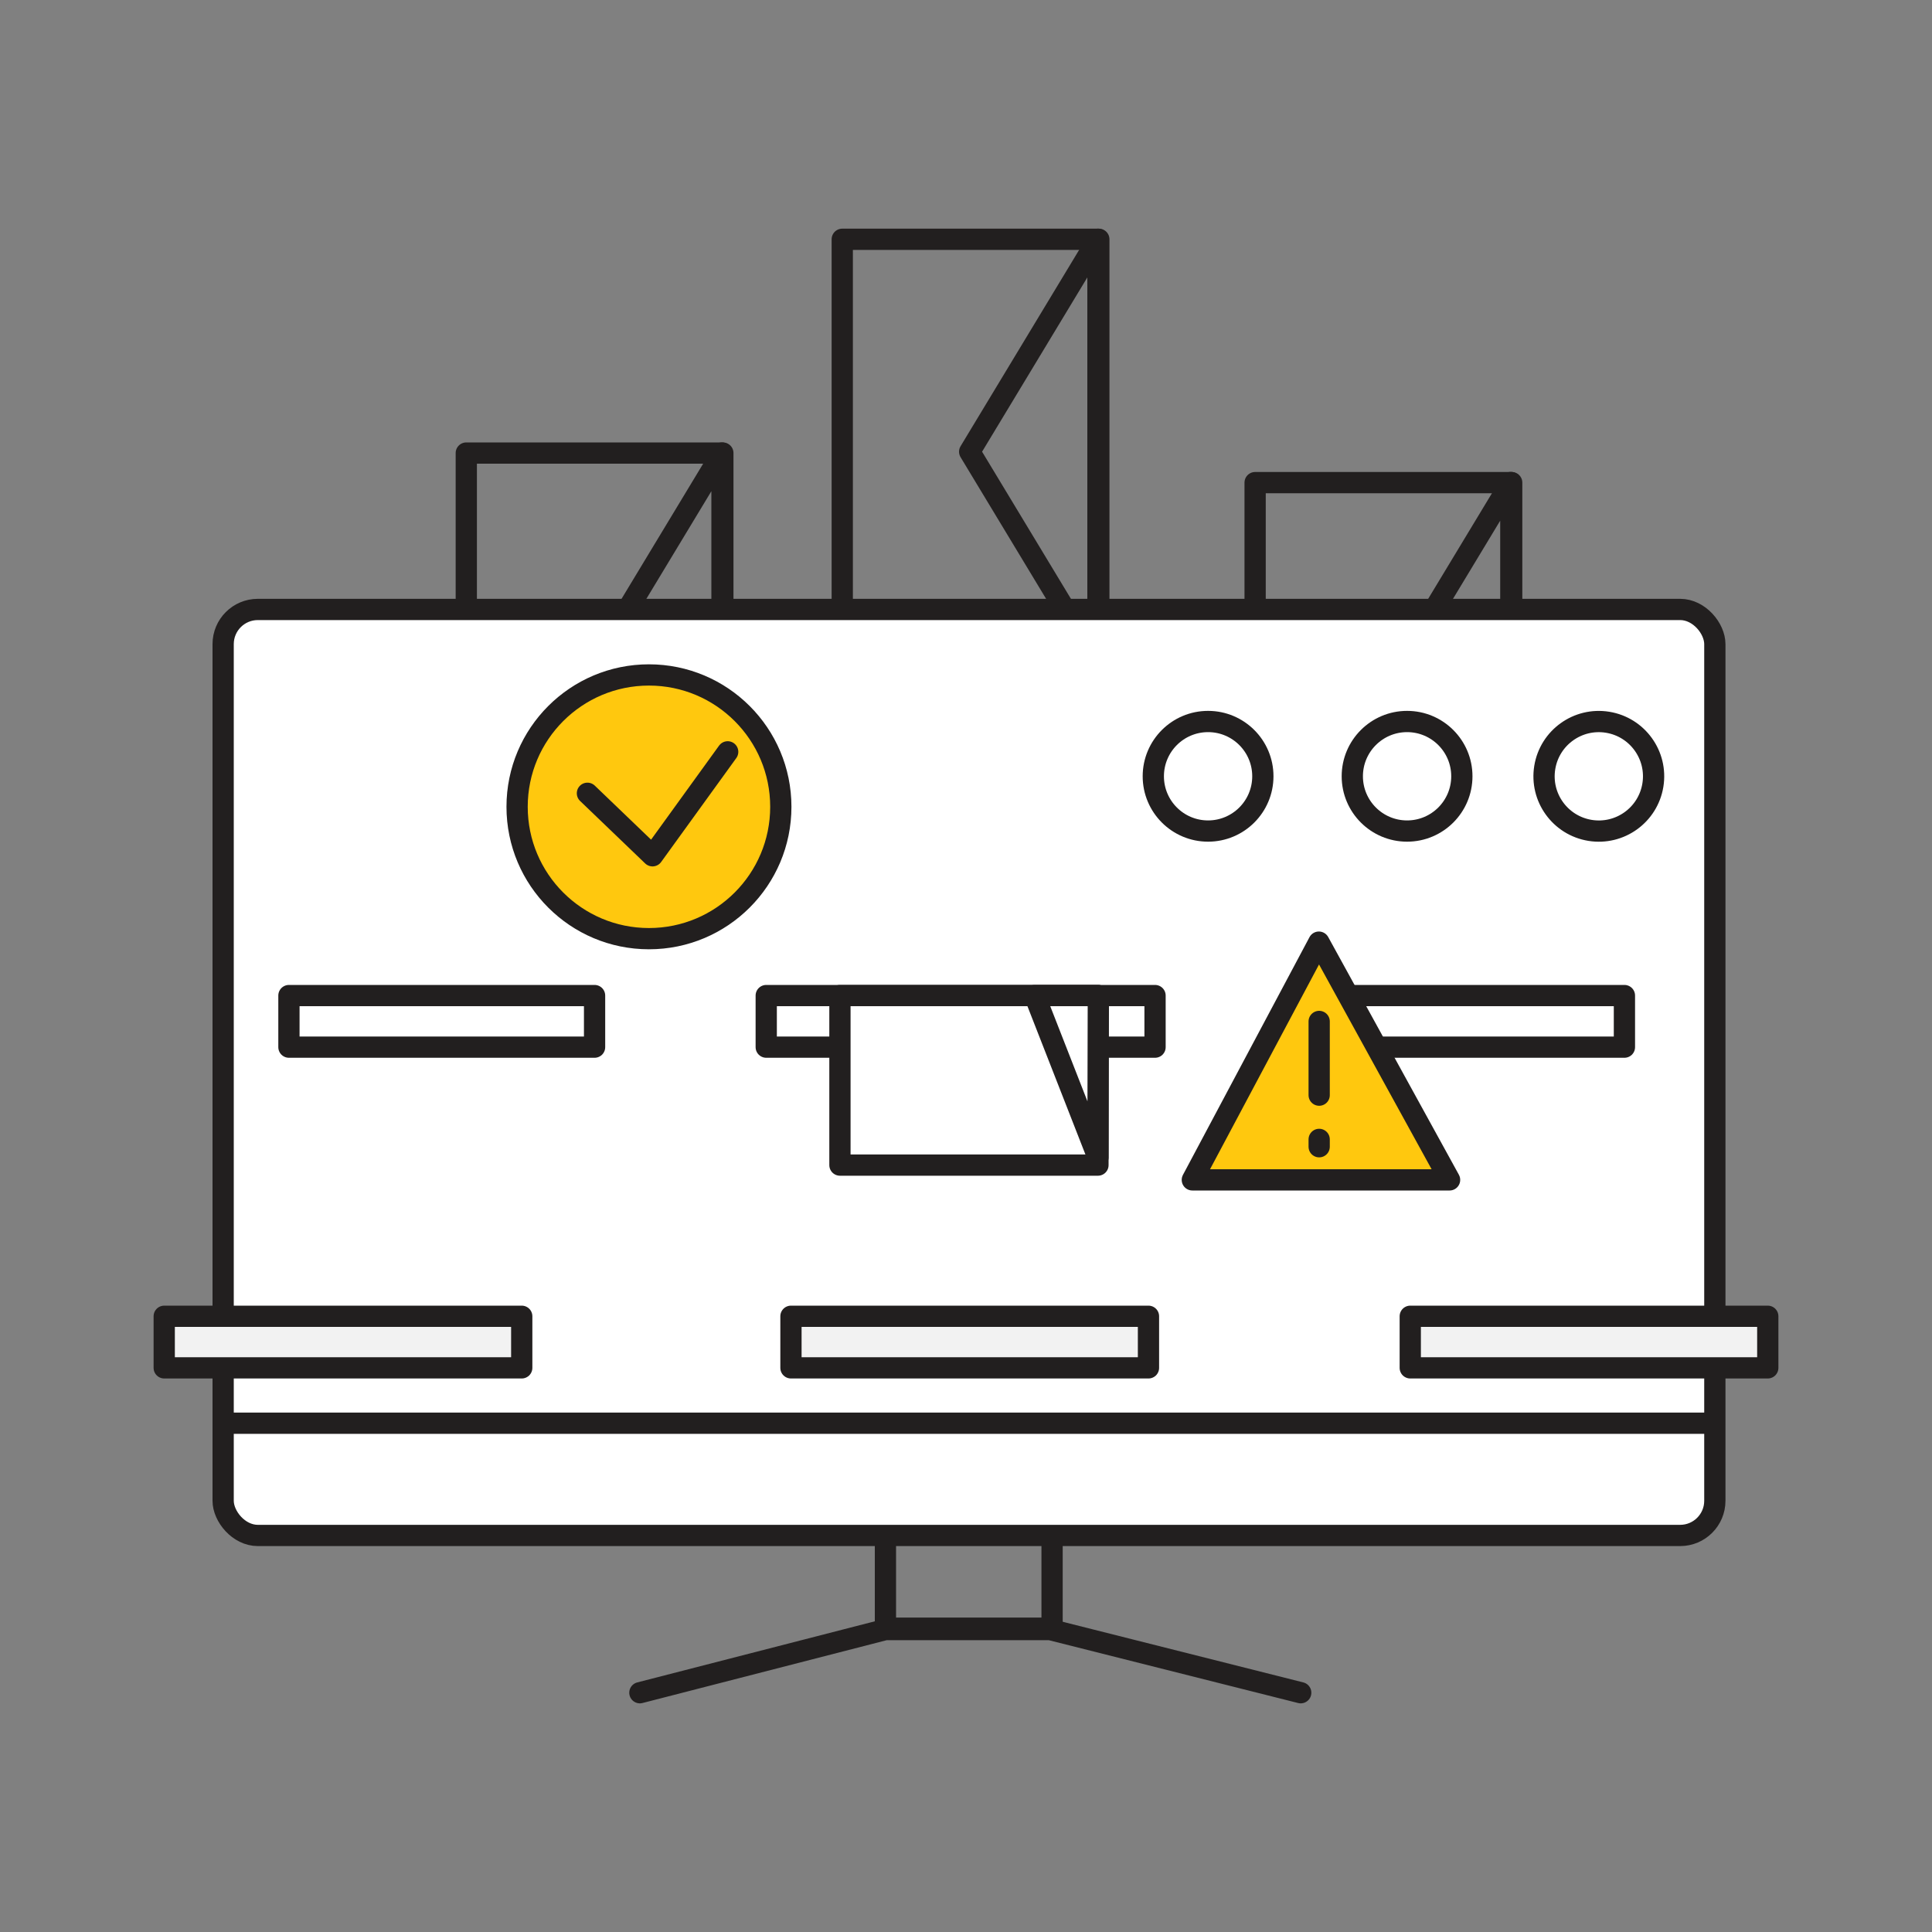 <?xml version="1.0" encoding="UTF-8"?> <svg xmlns="http://www.w3.org/2000/svg" id="Layer_1" data-name="Layer 1" viewBox="0 0 200 200"><rect x="0" y="0" width="200" height="200" fill="#808080" stroke="none"/> <defs> <style>.cls-1{fill:none;}.cls-1,.cls-2,.cls-3,.cls-4{stroke:#221f1f;stroke-linecap:round;stroke-linejoin:round;stroke-width:2.2px;}.cls-2{fill:#fff;}.cls-3{fill:#ffc80e;}.cls-4{fill:#f2f2f2;}</style> </defs> <title>color_icons</title> <rect class="cls-1" x="39.56" y="55.61" width="43.98" height="26.56" transform="translate(130.44 7.34) rotate(90)"></rect> <polygon class="cls-1" points="74.74 46.9 61.46 68.89 74.74 90.88 74.74 46.9"></polygon> <rect class="cls-1" x="78.48" y="33.48" width="43.98" height="26.56" transform="translate(147.23 -53.71) rotate(90)"></rect> <polygon class="cls-1" points="113.66 24.77 100.38 46.76 113.66 68.75 113.66 24.77"></polygon> <rect class="cls-1" x="121.22" y="58.66" width="43.98" height="26.56" transform="translate(215.15 -71.26) rotate(90)"></rect> <polygon class="cls-1" points="156.4 49.95 143.12 71.94 156.4 93.93 156.4 49.95"></polygon> <rect class="cls-1" x="91.66" y="149.35" width="17.25" height="19.2"></rect> <rect class="cls-2" x="23.1" y="63.09" width="154.42" height="95.86" rx="3.59"></rect> <line class="cls-1" x1="23.23" y1="147.33" x2="177.38" y2="147.33"></line> <polyline class="cls-1" points="66.24 175.23 91.66 168.69 108.7 168.69 134.65 175.23"></polyline> <rect class="cls-1" x="29.91" y="103.06" width="31.64" height="5.34"></rect> <rect class="cls-1" x="79.32" y="103.06" width="40.25" height="5.34"></rect> <rect class="cls-1" x="136.52" y="103.06" width="31.64" height="5.34"></rect> <circle class="cls-3" cx="67.18" cy="83.52" r="13.65"></circle> <polygon class="cls-3" points="123.43 122.14 136.53 97.53 150.06 122.14 123.43 122.14"></polygon> <line class="cls-1" x1="136.56" y1="105.74" x2="136.56" y2="113.37"></line> <line class="cls-1" x1="136.56" y1="117.95" x2="136.56" y2="118.71"></line> <polyline class="cls-1" points="60.81 82.12 67.55 88.59 75.33 77.83"></polyline> <rect class="cls-2" x="86.95" y="103.06" width="26.71" height="17.55"></rect> <polygon class="cls-2" points="113.7 103.06 113.66 119.81 107.11 103.06 113.7 103.06"></polygon> <circle class="cls-1" cx="125.06" cy="80.36" r="5.67"></circle> <circle class="cls-1" cx="145.66" cy="80.36" r="5.67"></circle> <circle class="cls-1" cx="165.5" cy="80.36" r="5.67" transform="translate(59.67 230.85) rotate(-80.78)"></circle> <rect class="cls-4" x="17" y="136.26" width="37.01" height="5.34"></rect> <rect class="cls-4" x="81.88" y="136.26" width="37.01" height="5.34"></rect> <rect class="cls-4" x="145.99" y="136.26" width="37.01" height="5.34"></rect> </svg> 